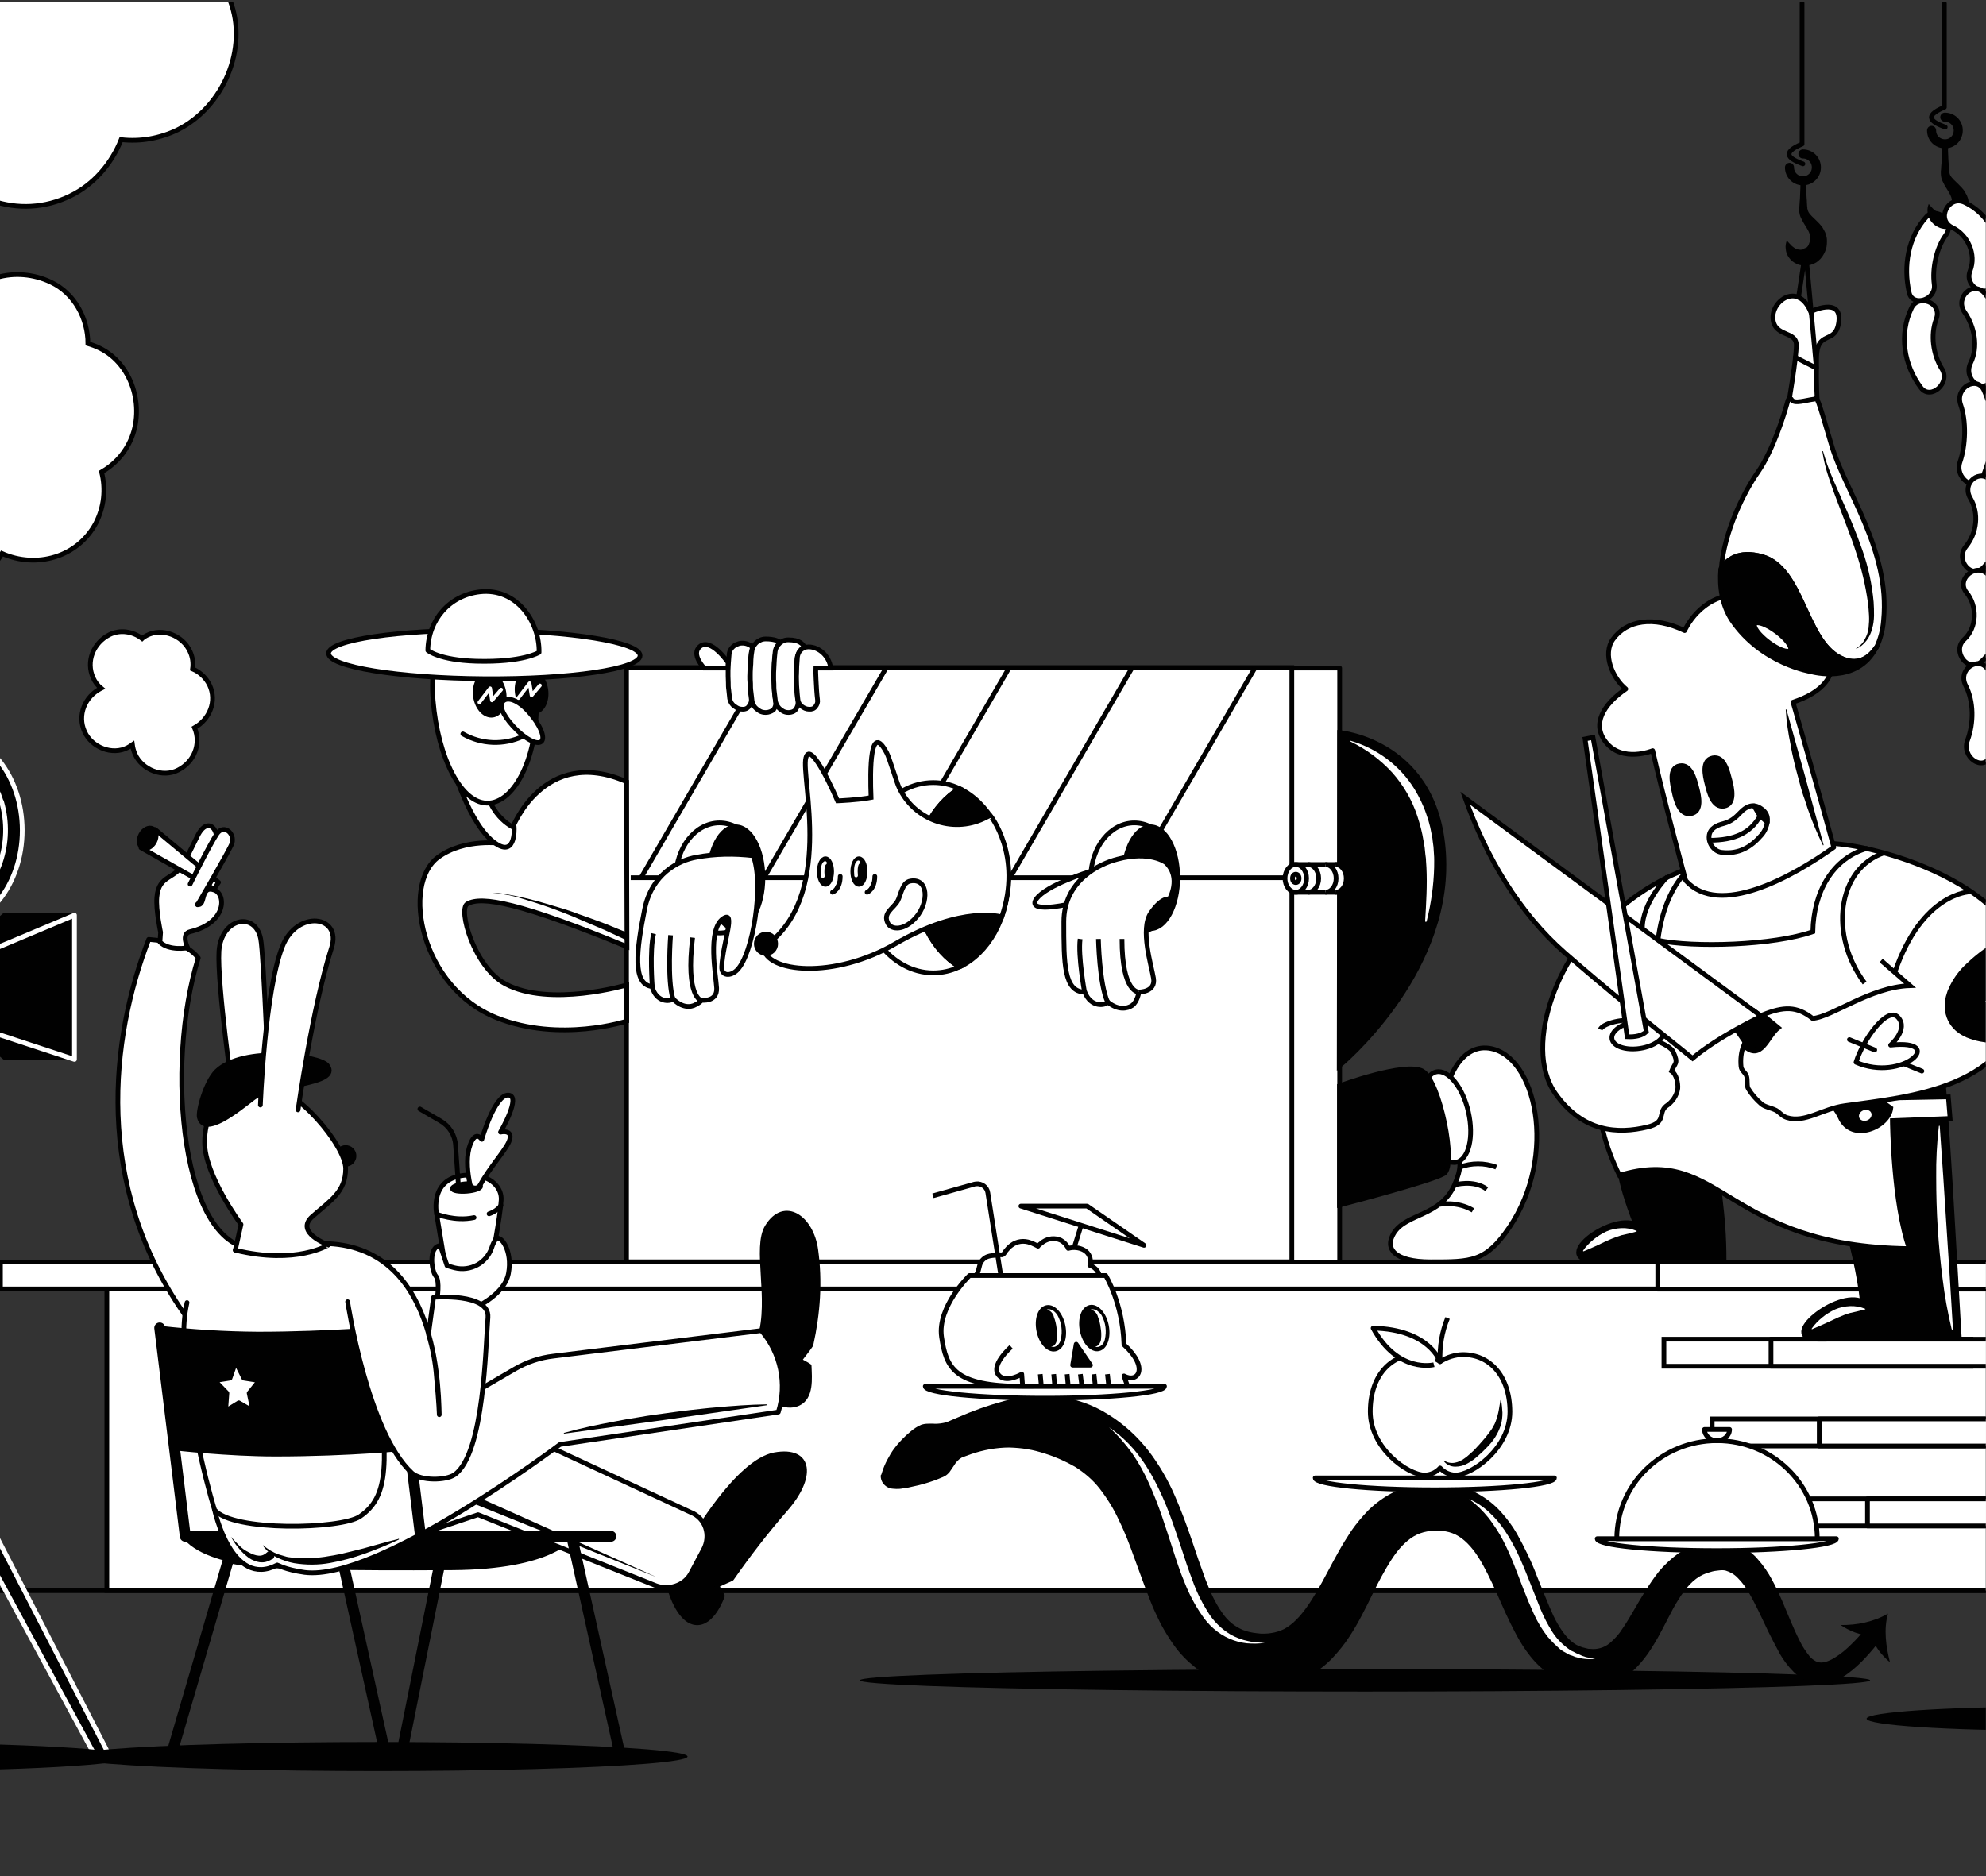 <?xml version="1.0" encoding="utf-8"?>
<!-- Generator: Adobe Illustrator 22.0.1, SVG Export Plug-In . SVG Version: 6.00 Build 0)  -->
<svg version="1.1" id="Layer_1" xmlns="http://www.w3.org/2000/svg" xmlns:xlink="http://www.w3.org/1999/xlink" x="0px" y="0px"
	 width="901.5px" height="851.8px" viewBox="0 0 901.5 851.8" style="enable-background:new 0 0 901.5 851.8;" xml:space="preserve"
	>
<rect x="0" y="0" width="901.5" height="851.8" fill="#333333" stroke="none"/>
<style type="text/css">
	.st0{clip-path:url(#SVGID_2_);}
	.st1{fill:#010101;stroke:#010101;stroke-width:2.141;stroke-miterlimit:10;}
	.st2{fill:#FFFFFF;stroke:#010101;stroke-width:2.141;stroke-linecap:round;stroke-linejoin:round;}
	.st3{fill:#FFFFFF;stroke:#010101;stroke-width:2.141;stroke-miterlimit:10;}
	.st4{fill:none;stroke:#010101;stroke-width:2.141;stroke-miterlimit:10;}
	.st5{fill:#010101;stroke:#010101;stroke-width:2.141;stroke-linecap:round;stroke-miterlimit:10;}
	.st6{fill:none;stroke:#FFFFFF;stroke-width:1.647;stroke-linecap:round;stroke-miterlimit:10;}
	.st7{fill:#010101;stroke:#010101;stroke-width:2.141;stroke-linecap:round;stroke-linejoin:round;}
	.st8{fill:none;stroke:#FFFFFF;stroke-width:1.647;stroke-linecap:round;stroke-linejoin:round;}
	.st9{fill:none;stroke:#010101;stroke-width:2.141;stroke-linecap:round;stroke-linejoin:round;}
	.st10{fill:#FFFFFF;}
	.st11{fill:#010101;}
	.st12{fill:#FFFFFF;stroke:#010101;stroke-width:2.141;stroke-linecap:round;stroke-miterlimit:10;}
	.st13{fill:none;stroke:#010101;stroke-width:2.141;stroke-linecap:round;stroke-miterlimit:10;}
	.st14{fill:#010101;stroke:#FFFFFF;stroke-width:2.141;stroke-linecap:round;stroke-linejoin:round;}
	.st15{fill:none;stroke:#010101;stroke-width:4.941;stroke-linecap:round;stroke-linejoin:round;}
	.st16{fill:#4978BC;stroke:#010101;stroke-width:2.141;stroke-linecap:round;stroke-linejoin:round;}
	.st17{fill:#010101;stroke:#010101;stroke-width:2.133;stroke-linecap:round;stroke-linejoin:round;}
	.st18{fill:none;stroke:#010101;stroke-width:4.941;stroke-linejoin:round;}
	.st19{fill:#FFFFFF;stroke:#010101;stroke-width:2.141;stroke-linejoin:round;}
	.st20{fill:none;stroke:#010101;stroke-width:2.141;stroke-linejoin:round;}
	.st21{fill:#010101;stroke:#010101;stroke-width:2.141;stroke-linejoin:round;}
	.st22{fill:none;stroke:#010101;stroke-width:4.117;stroke-linecap:round;stroke-linejoin:round;}
</style>
<g>
	<defs>
		<rect id="SVGID_1_" x="-1" y="0.8" width="902.4" height="851"/>
	</defs>
	<clipPath id="SVGID_2_">
		<use xlink:href="#SVGID_1_"  style="overflow:visible;"/>
	</clipPath>
	<g id="Layer_2_2_" class="st0">
		<g id="Layer_1-2_1_">
			<rect x="318.1" y="344.4" class="st1" width="227.9" height="109.1"/>
			<rect x="583.2" y="303.3" class="st2" width="24.9" height="269.8"/>
			<rect x="284.4" y="303.1" class="st3" width="302" height="269.8"/>
			<line class="st4" x1="291" y1="398.5" x2="346.3" y2="303.3"/>
			<line class="st4" x1="346.8" y1="398.5" x2="402.2" y2="303.3"/>
			<line class="st4" x1="402.7" y1="398.5" x2="458" y2="303.3"/>
			<line class="st4" x1="458.5" y1="398.5" x2="513.8" y2="303.3"/>
			<line class="st4" x1="514.3" y1="398.5" x2="569.6" y2="303.3"/>
			<line class="st4" x1="286.3" y1="398.5" x2="608" y2="398.5"/>
			<path class="st3" d="M415.3,398.5c0-17.9,8.2-33.3,20.2-40.5c-3.7-1.8-7.8-2.7-11.9-2.7c-18.9,0-34.1,19.4-34.1,43.2
				s15.3,43.2,34.1,43.2c4.1,0,8.2-0.9,11.9-2.7C423.6,431.8,415.3,416.3,415.3,398.5z"/>
			<path class="st1" d="M457.7,398.5c0-18.6-9.2-34.3-22.2-40.5c-11.9,7.2-20.2,22.6-20.2,40.5c0,18,8.2,33.3,20.3,40.5
				C448.5,432.9,457.7,417.1,457.7,398.5z"/>
			<path class="st3" d="M510,398.5c0-10.5,5-19.4,12.3-23.1c-2.3-1.2-4.9-1.8-7.4-1.8c-10.9,0-19.8,11.2-19.8,25
				c0,13.8,8.8,25,19.8,25c2.6,0,5.2-0.7,7.4-1.8C515.1,418,510,409,510,398.5z"/>
			<ellipse class="st1" cx="522.3" cy="398.5" rx="12.3" ry="23.1"/>
			<path class="st3" d="M321.7,398.5c0-10.5,5-19.4,12.3-23.1c-2.3-1.2-4.9-1.8-7.4-1.8c-10.9,0-19.8,11.2-19.8,25
				c0,13.8,8.8,25,19.8,25c2.6,0,5.2-0.7,7.4-1.8C326.7,418,321.7,409,321.7,398.5z"/>
			<ellipse class="st1" cx="334" cy="398.5" rx="12.3" ry="23.1"/>
			<path class="st3" d="M334.6,440.4c-3,3-7.2,2.8-7-1.5c0.6-11.1,6.6-26,0.6-21.8c-7.2,5-3.2,25.9-2.9,31.5
				c0.3,6.5-6.9,5.5-6.9,5.5s-0.1,0.7-2.6,2c-2.2,1.3-6.2,1.6-10.3-2.6c-1.3,1.3-7.6,1.8-9.5-5.6c-9-0.9-7.1-16.5-3.4-35
				c3.2-16.1,15.4-22.3,23.5-23.7c8.5-1.6,17.2-1.7,25.8-0.7C346.8,401.4,341.9,433.1,334.6,440.4z"/>
			<path class="st3" d="M318.3,454.2c0,0-7.2-1.5-3.9-28.5"/>
			<path class="st3" d="M305.5,453.6c-2.7-8.6-1.1-29-1.1-29"/>
			<path class="st3" d="M296.1,448.1c0,0-1.3-16.5,0.6-24.2"/>
			<rect x="588.2" y="392.5" class="st3" width="19.6" height="12.6"/>
			<path class="st3" d="M454.7,416.3c0,0-17.9-5.5-48.3,12.2c-27.7,16.1-58.7,13.2-59.9,1.6c32.7-22,17-76.8,19.3-86
				c2.2-9.1,14.4,19.5,14.4,19.5s9.6-0.4,15.2-1.5c-0.5-12.5-0.5-34.7,7.1-20.3c1.3,2.4,4.6,13.8,5.7,15.9
				c6.8,14.4,23.9,20.7,38.3,14c1.8-0.9,3-1.5,3-1.5S464.3,388.6,454.7,416.3z"/>
			<ellipse class="st1" cx="374.7" cy="395.7" rx="2.8" ry="5.8"/>
			<ellipse class="st1" cx="389.9" cy="395.7" rx="2.8" ry="5.8"/>
			<path class="st5" d="M381.4,397.9c0,5.9-3.5,7.2-3.5,7.2"/>
			<path class="st5" d="M397.1,397.9c0,5.9-3.5,7.2-3.5,7.2"/>
			<path class="st6" d="M374.5,391.8c0,0-1.5,0.6-1,6"/>
			<path class="st6" d="M389.6,391.5c0,0-1.5,0.6-1,6"/>
			<circle class="st1" cx="347.7" cy="428.5" r="4.4"/>
			<path class="st1" d="M608.1,332.6c0,0,45.5,3.9,47.3,57.4s-47.5,93.9-47.5,93.9L608.1,332.6z"/>
			<path class="st3" d="M657.5,523.1c0,0,9.5-0.3,2.7,14.9c-6.3,14.3-21.7,12.8-27.4,21.7c-4.5,7.1,0,13.2,16.6,13.2
				c18.5,0,25,0.1,35.7-15.6c22.2-32.9,12.1-78.4-9.2-81.4c-13.3-1.8-18.3,15.4-18.3,15.4l-7.4,2.2"/>
			
				<ellipse transform="matrix(0.976 -0.22 0.22 0.976 -95.362 156.37)" class="st3" cx="656" cy="507.3" rx="10.3" ry="21"/>
			<path class="st1" d="M608,493c0,0,29.8-11,37.7-6.7c7.9,4.4,15.6,43,9.8,46.5S608,547.1,608,547.1L608,493L608,493z"/>
			<path class="st3" d="M413.3,400c8.2-1.4,8.4,9.7,2.6,16.4c-5.4,6.3-11.2,5.8-12.8,2.9c-2.6-4.8,2.4-6.7,4.4-10.3
				C409,406.2,409.5,400.6,413.3,400z"/>
			<path class="st3" d="M494.7,395.7c0,0-19.8,6.1-24.3,12.5c-4.4,6.4,13.3,2.6,13.3,2.6"/>
			<path class="st3" d="M530.8,408.2c0,0-3.2-1.2-8.4,6.3c-5,7.3,0.3,24,1.2,29.6c1.1,6.4-6.6,6.3-6.6,6.3s-0.7,4.4-3.1,6.1
				c-2.2,1.5-6.3,2.3-11-1.5c-1.2,1.5-7.7,2.6-10.5-4.6c-9.5,0-9.5-13.2-9.5-31.9s16.1-26.3,24.3-28.4c14.8-4,22,1.5,22,1.5
				C536.5,398.5,530.8,408.2,530.8,408.2z"/>
			<path class="st3" d="M517,450.4c0,0-7.7,0.7-7.7-24.1"/>
			<path class="st3" d="M502.8,455c-3.8-8.2-4.2-28.7-4.2-28.7"/>
			<path class="st3" d="M492.3,450.4c0,0-3-16.3-2-24.1"/>
			<path class="st3" d="M606.2,392.5c2.7,0,4.9,2.8,4.9,6.3s-2.2,6.3-4.9,6.3"/>
			<path class="st3" d="M601.6,392.5c2.7,0,4.9,2.8,4.9,6.3s-2.2,6.3-4.9,6.3"/>
			<path class="st3" d="M593.7,392.5c2.7,0,4.9,2.8,4.9,6.3s-2.2,6.3-4.9,6.3"/>
			<path class="st3" d="M228,383c0,0-16.9-2.7-29.1,6.2c-16.8,12.3-8,59.2,26.6,72.9c28.7,11.4,59,1.5,59,1.5v-16.4
				c0,0-34.9,10.3-55.1-0.5c-14.1-7.5-21.6-33.8-17.3-36.3c6.5-3.8,24.4-0.4,72.5,19.4l-0.2-74.9c-37.9-16.6-52,21.5-52,21.5"/>
			<path class="st3" d="M203.9,343.1c0,0,7.6,28.2,19,38.2c11.4,10,10.5-5.5,10.5-5.5s-13.7-5.8-13.5-25"/>
			<path class="st3" d="M196.6,318c2.1,25.8,12.8,47.7,25.6,46.6c12.8-1.1,23.1-24.6,21-50.4c-2.1-25.8-13.1-32.6-26-31.5
				C204.2,283.7,194.5,292.3,196.6,318z"/>
			
				<ellipse transform="matrix(0.989 -0.15 0.15 0.989 -44.328 39.7)" class="st7" cx="241.2" cy="313.9" rx="6.5" ry="9.4"/>
			
				<ellipse transform="matrix(0.989 -0.149 0.149 0.989 -44.461 36.568)" class="st7" cx="222.2" cy="315.4" rx="6.5" ry="9.4"/>
			<polyline class="st8" points="217.6,318.9 222.5,312.5 223.3,318 227.5,313.1 			"/>
			<polyline class="st8" points="235.2,317 240.4,310.2 241.3,315.7 245.1,311.2 			"/>
			<path class="st3" d="M232.9,329.7c5.1,5.6,10.8,8.7,12.8,7c2-1.7-0.6-7.8-5.6-13.4c-5-5.6-9.6-6.9-11.6-5.1
				C226.5,320,227.8,324.1,232.9,329.7z"/>
			
				<ellipse transform="matrix(7.155670e-03 -1 1 7.155670e-03 -78.923 514.83)" class="st2" cx="219.8" cy="297.2" rx="11" ry="70.7"/>
			<path class="st2" d="M244.7,296.2c0,0-7.1,4.6-28.6,4c-16.9-0.5-21.9-4.9-21.9-4.9c0.2-13.9,9.8-25,23.6-26.6
				C234.5,266.8,245,282.3,244.7,296.2z"/>
			<path class="st9" d="M210.1,333.2c8.4,4.8,18.6,5.2,27.3,1.1"/>
			<path class="st10" d="M646.9,418.3c0.5-8.3,1-16.4,0.6-24.5l-0.2-3c0-0.5,0-1-0.1-1.5l-0.2-1.5l-0.3-3l-0.5-2.9
				c-0.6-3.9-1.6-7.6-2.8-11.3c-2.4-7.3-6.3-14.1-11.4-19.8c-5.4-5.9-11.9-10.7-19.1-14.2h-0.1c-0.1-0.1-0.2-0.2-0.1-0.2l0,0
				c0-0.1,0.1-0.2,0.2-0.1c0,0,0,0,0.1,0c12.1,3.5,22.5,11.3,29.1,22c2.1,3.5,4,7.3,5.3,11.2c0.3,1,0.7,2,1,3l0.8,3
				c0.2,1,0.4,2,0.6,3l0.3,1.5c0.1,0.5,0.2,1,0.2,1.5l0.4,3l0.2,3.1c0.2,2.1,0.1,4.2,0.1,6.2c-0.2,8.2-1.4,16.5-3.4,24.5
				c0,0.1-0.2,0.2-0.2,0.2C647.1,418.6,647,418.5,646.9,418.3L646.9,418.3z"/>
			<path class="st3" d="M337,322L337,322c-0.9,0-1.8-0.2-2.6-0.7s-1.6-1-2.1-1.7c-0.6-0.7-0.9-1.6-1.1-2.5c-0.2-1.4-0.2-2.6-0.4-3.8
				c-0.2-1.1-0.2-2.2-0.2-3.3c0-1.1-0.1-2.1-0.1-3v-3c0-1.1,0.1-2.1,0.2-3.3c0.1-1.2,0.2-2.4,0.3-3.8c0.1-0.9,0.4-1.7,1-2.5
				c0.6-0.7,1.2-1.3,2.1-1.7s1.7-0.7,2.6-0.7l0,0c1.8-0.1,3.6,0.6,4.9,1.8c-0.3,1-0.5,2.1-0.7,3.1c-0.2,1.4-0.2,2.6-0.3,3.8
				c-0.1,1.2-0.2,2.2-0.2,3.3c0,1.1-0.1,2.1-0.1,3c0,1,0,2,0.1,3c0.1,1.1,0.1,2.1,0.2,3.3c0.1,1.2,0.2,2.6,0.4,3.8
				c0.2,1.2-0.2,2.6-1,3.5C339.4,321.6,338.2,322.1,337,322z"/>
			<path class="st3" d="M347.6,323.5L347.6,323.5c-1,0-2-0.2-2.8-0.7c-0.8-0.5-1.6-1.1-2.2-1.8c-0.6-0.8-1-1.7-1.2-2.6
				c-0.2-1.5-0.3-3-0.5-4.3c-0.2-1.3-0.2-2.6-0.2-3.8c-0.1-1.2-0.1-2.3-0.1-3.5s0-2.3,0.1-3.5c0.1-1.2,0.2-2.4,0.2-3.8
				c0.1-1.4,0.2-2.7,0.5-4.3c0.2-1,0.6-1.9,1.2-2.6c0.6-0.8,1.3-1.4,2.2-1.8c0.8-0.5,1.8-0.7,2.8-0.7l0,0c3.7,0,5.9,0.9,6.8,1.8
				c0,0-2.1,2-2.3,3.5s-0.3,2.9-0.5,4.3c-0.2,1.4-0.2,2.6-0.2,3.8c-0.1,1.2-0.1,2.3-0.1,3.5c0,1.2,0,2.3,0.1,3.5
				c0.1,1.2,0.2,2.4,0.2,3.8c0.1,1.4,0.2,2.7,0.5,4.3c0.2,1.3-0.2,2.6-1,3.7C350.1,323,348.9,323.5,347.6,323.5z"/>
			<path class="st3" d="M358,323.5L358,323.5c-1,0-1.9-0.2-2.7-0.7c-0.8-0.5-1.6-1.1-2.1-1.8c-0.6-0.8-1-1.7-1.2-2.6
				c-0.2-1.5-0.3-2.9-0.5-4.2c-0.2-1.3-0.2-2.5-0.2-3.7c-0.1-1.2-0.1-2.3-0.1-3.5s0-2.2,0.1-3.5c0.1-1.2,0.1-2.4,0.2-3.7
				s0.2-2.6,0.4-4.2c0.2-1,0.5-1.8,1.1-2.6c0.6-0.7,1.3-1.4,2.1-1.8c0.8-0.5,1.7-0.7,2.7-0.7l0,0c5.4,0,6.6,2.1,7.3,3.1
				c-2.1,1.4-3.3,3.7-3.4,6.2c0,1.3-0.2,2.5-0.2,3.7s-0.1,2.3-0.1,3.5c0,1.2,0,2.2,0.1,3.5c0.1,1.2,0.2,2.4,0.2,3.7
				c0.1,1.3,0.2,2.6,0.5,4.2c0.2,1.3-0.2,2.6-1,3.7C360.6,323,359.3,323.5,358,323.5z"/>
			<path class="st3" d="M367.3,322L367.3,322c-1.2,0-2.4-0.5-3.4-1.3c-1-0.8-1.6-1.9-1.7-3.1c-0.2-1.5-0.3-3-0.4-4.3
				c-0.1-1.3-0.2-2.5-0.2-3.7c0-1.2-0.1-2.3,0-3.5c0.1-1.2,0-2.4,0.1-3.7c0.1-1.3,0.2-2.7,0.3-4.3c0.2-1.2,0.7-2.3,1.6-3.1
				c0.9-0.8,2.1-1.3,3.4-1.3l0,0c4.9,0,9.4,4.2,10.1,9.6h-6.8c-0.1,1.3,0.3,8.8,0.4,10.1c0.1,1.3,0.2,2.7,0.4,4.3
				c0.2,1.2-0.2,2.2-0.9,3.1C369.6,321.7,368.5,322.1,367.3,322z"/>
			<path class="st3" d="M330.5,300.8c0,0-7.9-11.6-12.9-7.2c-4,3.5,2,9.7,2,9.7h10.8L330.5,300.8z"/>
			<ellipse class="st3" cx="588.2" cy="398.8" rx="4.9" ry="6.3"/>
			<ellipse class="st3" cx="588.2" cy="398.8" rx="1.5" ry="1.9"/>
			<path class="st3" d="M653.5,546.8c0,0,7.9-1.6,15.1,2.7"/>
			<path class="st3" d="M660.2,538c0,0,8.6-2.6,14.7,1.9"/>
			<path class="st3" d="M662.6,529.9c5.4-2,11.3-2,16.6,0"/>
			<path class="st11" d="M223.5,405.3c2.7,0.1,5.4,0.4,8,1c1.3,0.2,2.6,0.5,4,0.8c1.3,0.3,2.6,0.6,4,0.9c5.2,1.3,10.3,2.8,15.5,4.4
				c2.6,0.8,5.1,1.6,7.6,2.6c2.5,0.9,5,1.7,7.6,2.7s5,1.8,7.5,2.9l7.4,3l-1.3,3l-7.3-3.4c-2.4-1.2-4.9-2.1-7.3-3.2
				c-2.5-1.1-4.9-2.1-7.3-3.1c-2.4-1.1-4.9-2-7.4-3c-4.9-1.9-10-3.6-15.2-5.2c-1.3-0.4-2.6-0.8-3.9-1.2c-1.3-0.3-2.6-0.7-4-1
				C228.7,406,226.1,405.6,223.5,405.3z"/>
			<line class="st4" x1="-141.5" y1="722.2" x2="1050" y2="722.2"/>
			<rect x="48.5" y="585.2" class="st3" width="880.4" height="136.9"/>
			<rect x="755.3" y="608" class="st3" width="139.4" height="12.3"/>
			<rect x="777.2" y="644.2" class="st3" width="139.4" height="12.3"/>
			<rect x="799.1" y="680.5" class="st3" width="139.4" height="12.3"/>
			<rect x="803.9" y="608" class="st2" width="139.4" height="12.3"/>
			<rect x="825.8" y="644.2" class="st2" width="139.4" height="12.3"/>
			<rect x="847.7" y="680.5" class="st2" width="139.4" height="12.3"/>
			<rect x="0.2" y="573" class="st3" width="1001.8" height="12.2"/>
			<rect x="752.5" y="573" class="st2" width="249.3" height="12.3"/>
			<polygon class="st10" points="725.8,495.3 703,472.8 714.4,438.7 756.9,404.2 878,432 873.6,483 			"/>
			<path class="st7" d="M879.8,464.5c4.3,44.5,6.9,98.7,9.6,143.4l-64.3,0.1c-18.9-0.2,9.1-22.7,20.3-17
				c-2.6-25.3-14.7-57.3-17-82.8c-11.6,0-51.5-4-50.7,7.6c1.6,21.6,5,34.3,4.9,56.9l-56.2,0.1c-25.3,0,4.9-22.4,16.2-16.8
				c-8.7-22.2-7.6-28.9-7.6-28.9"/>
			<path class="st3" d="M855.2,470.4c3.2,9.6,3.2,28.1,3.2,28.1l26-0.5l0.8,9.8l-26.2,1c0,0,0.3,37.3,7.7,58.1
				c-84.4-1-84.7-47.4-131.6-33.3c-12.3-24.6-16.8-59.5,13.2-62.3"/>
			<path class="st1" d="M788.4,467.8c1.5,2.2,2.9,4,4.4,6.5c12.8,8,37.2,21.1,42.5,32.9c5.2,11.8,22,4.6,23-4.1
				c-26.1-18.8-44.9-31.3-62.7-44.6C798.8,460.8,790.8,464.7,788.4,467.8z"/>
			<path class="st3" d="M731.4,415.4c-21.9,13.3-41.1,59-25.3,81.2c12.5,17.6,28.4,18.3,41.7,15.1c8.8-2.1,4.7-6.4,8.5-9.5
				c2.8-1.8,4.8-4.7,5.3-8c0.2-2.3-0.6-6.5-2.8-7.9c1.4-3.8,3.3-3.1,0.7-8.8c-1.3-2.9-11.9-7.7-16.9-5.8c-0.8-3.2,1.5-3.2,0.1-6.8
				c-1.5-3.6-15.2-0.7-16.3,2.5"/>
			<path class="st3" d="M853.9,436.1l13.1,11.4c-18.1,0.6-35.3,14.2-44.2,14.9c-7.2-5.7-13.1-5.5-22.8-1.6c0,0,4.2,3.3,7.2,5.8
				c-5.1,4-7.7,15.6-15.7,8.1c-1.2,3-1.5,6.3-1.2,9.5c0.2,2,1.9,2.6,2.5,4.3s0,4.6,0.8,5.8c1.6,2.6,3.5,4.8,5.8,6.8
				c1.6,1.5,4.4,1.8,6.8,3c1.6,0.9,2.7,2.6,4.9,3.3c8.2,2.6,16.1-4,26.3-5.4c29.4-4.1,76.6-7.6,82.3-51.6
				c6.4-49.3-75.6-69.5-93.7-67.4c-45.3,5.4-67.9,9-94.4,32.7"/>
			
				<ellipse transform="matrix(0.989 -0.147 0.147 0.989 -60.954 114.237)" class="st3" cx="743.5" cy="470.1" rx="11.9" ry="6.2"/>
			<path class="st3" d="M768.3,480.5c11.8-10,31.2-19.1,31.2-19.1l-134.4-99c9.5,26.6,24.4,52,45.2,70.2
				C729.8,449.6,747.2,463.5,768.3,480.5z"/>
			<path class="st3" d="M747.3,468.4l-24.2-133.6l-3.6,0.7l19.1,135.2C742.2,470.9,745.5,470.2,747.3,468.4z"/>
			<path class="st2" d="M832.4,384.7c-6-22.2-18.5-65.9-18.5-65.9c12.7-4.2,21.5-11.8,16.6-26.2c-3.5-10.3-15.2-13.1-24.8-8.6
				c-1.6-8.2-7.7-14-16.5-14c-17.5,0-24.5,16.3-24.5,16.3c-14.2-6.8-26.3-4.7-32.5,3.9c-4.9,6.8-0.2,17.7,5.8,22.6
				c-10.3,7.1-15.5,16-9.1,24.1c7.5,9.6,21.3,3.9,21.3,3.9c4.2,19,15,59,15,59C780.4,416.7,813.6,398.1,832.4,384.7z"/>
			<path class="st4" d="M855.5,387.1c-21.9,7.3-25.1,37.9-9.1,59.2"/>
			<path class="st3" d="M847.8,385.1c-16.1,4.5-24.6,20-24.9,37.9c-17.9,6.3-54.4,7.3-70.3,3.9"/>
			<path class="st3" d="M764,397.4c-4.5,5.2-9.6,14.7-11.4,29.4"/>
			<path class="st7" d="M770.2,357.6c1,3.8,2.6,10.8-2.6,11.8c-5.1,1-6.9-6.2-7.7-10c-0.8-3.8-2.6-10.8,2.6-11.7
				C767.5,346.8,769.2,353.8,770.2,357.6z"/>
			<path class="st7" d="M785.2,354.1c1,3.8,2.6,11-2.6,11.9c-5.1,0.8-6.8-6.3-7.7-10c-1-3.8-2.6-10.9,2.6-11.9
				C782.7,343.1,784.2,350.4,785.2,354.1z"/>
			<path class="st2" d="M799.4,379.3c0.9-1,1.6-2.1,2.1-3.4c1.4-3.5,1.2-6.6-2.1-8.8c-3.5-2.5-6.7-1.1-9.5,1.9c-2,2.1-4.1,4-7.5,4.9
				c-2.8,0.7-6.3,2.1-6.6,5.7c-0.3,3.6,2.5,7.1,5.8,7.4C789.4,387.9,794.9,384.5,799.4,379.3z"/>
			<path class="st2" d="M776.1,381.5c10.8,0,19.8-3.1,24-13.6c-1.3-0.7-2.6-1.4-3.9-2c0.9,1.5,1.7,2.9,2.6,4.4l3.4,3
				c-0.4-1.5-0.8-3-1.2-4.4"/>
			<path class="st3" d="M894.2,404.9c0,0-21.8,0.4-34.1,36.6"/>
			<path class="st4" d="M756.9,398c0,0-11.4,11.5-11.4,23.5"/>
			<path class="st2" d="M858.2,474.5c0,0,8.3-7.2,3.4-12.6s-16.1,10.5-19.1,20.4C863.7,491.6,884.2,471.6,858.2,474.5z"/>
			<line class="st9" x1="851" y1="476.7" x2="839.5" y2="472"/>
			<line class="st9" x1="864.5" y1="483.1" x2="872.4" y2="486.3"/>
			<path class="st10" d="M742.7,559.2c-2.6,0.7-4.6,1.2-6.6,1.6c-1.8,0.6-3.6,1.2-5.4,2c-1.7,0.7-3.5,1.6-5.4,2.5
				c-1.9,0.9-4,1.8-6.4,2.8h-0.1c-0.1,0-0.2,0-0.2-0.1l0,0v-0.2c1.3-1.9,3-3.6,4.7-5c1.8-1.5,3.8-2.7,5.9-3.7
				c2.1-0.9,4.4-1.4,6.8-1.5c2.3-0.1,4.6,0.3,6.8,1.2c0.1,0,0.2,0.1,0.1,0.2c0,0,0,0,0,0.1l0,0C742.8,559.1,742.7,559.1,742.7,559.2
				L742.7,559.2z"/>
			<path class="st10" d="M846.5,594.5c-2.6,0.7-4.6,1.2-6.6,1.6c-1.8,0.5-3.6,1.2-5.4,2l-5.4,2.5c-1.9,0.9-4,1.8-6.4,2.8l-0.1,0.1
				c-0.1,0-0.2,0-0.2-0.1v-0.2c1.3-1.9,3-3.6,4.7-5c1.8-1.5,3.8-2.7,5.9-3.7c2.1-0.9,4.4-1.4,6.8-1.5c2.3-0.1,4.6,0.3,6.8,1.2
				c0.1,0,0.2,0.1,0.1,0.2c0,0,0,0,0,0.1l0,0C846.7,594.5,846.7,594.5,846.5,594.5L846.5,594.5z"/>
			<path class="st10" d="M885.9,603.4c-1.8-7.5-3.2-15.2-4.1-22.8c-1-7.6-1.7-15.3-2.2-23c-0.5-7.7-0.7-15.4-0.7-23.1
				c-0.1-7.7,0.3-15.5,1.2-23.2l0,0c0-0.1,0.1-0.2,0.2-0.2l0,0c0.1,0,0.2,0.1,0.2,0.2l0.8,11.5l0.8,11.5l1.5,23.1l1.5,23.1l0.7,11.5
				l0.7,11.5c0,0.1-0.1,0.2-0.2,0.2l0,0C886.1,603.7,886,603.6,885.9,603.4L885.9,603.4z"/>
			
				<ellipse transform="matrix(0.93 -0.368 0.368 0.93 -126.852 347.363)" class="st3" cx="846.6" cy="506" rx="4" ry="3.5"/>
			<path class="st11" d="M810.9,322.1l8.6,30.8l8.3,30.8l-0.3,0.1c-2.4-4.9-4.5-9.8-6.3-14.9c-1-2.5-1.6-5-2.6-7.6
				c-0.9-2.6-1.5-5.1-2.2-7.7s-1.4-5.1-2-7.7s-1.2-5.2-1.6-7.8c-1.1-5.3-1.9-10.6-2.2-16H810.9z"/>
			<path class="st2" d="M1055.1,431.4c0,0,7.3-5.1,10.8,1.3c3.5,6.4-6.1,13.1-10.3,13.5"/>
			<ellipse class="st11" cx="929" cy="780.3" rx="81.7" ry="5.4"/>
			<path class="st2" d="M912.4,748.4c2.1,8.3,4.3,32,4.3,32h4.9v-7.3"/>
			<path class="st7" d="M962.3,549.5c-0.7,0-1.5-0.1-2.2-0.2c-11.2-1.2-21-9.2-17.6-20c10.6-34.3,6.3-50.4-0.4-54.3l51.3,18.4
				l0.1-0.1c-6.3,12-10.4,25.1-11.9,38.6C980.4,542.3,972.6,549.5,962.3,549.5z"/>
			<path class="st11" d="M950.4,427.9c-0.6,0.7-1.2,1.2-1.7,1.8s-1.2,1.1-1.9,1.5c-1.2,0.9-2.6,1.6-4,2.3c-1.3,0.7-2.7,1.2-4.1,1.6
				l-4.1,1.5c-2.7,1-5.4,1.9-8.2,3c-2.7,1.1-5.4,2-7.9,3c-2.6,1-5,2.1-7.4,3.5c-2.2,1.2-4.4,2.6-6.3,4.3c-1.6,1.2-2.9,2.9-3.8,4.6
				l-0.2,0.6l-0.2,0.5c-0.1,0.2-0.1,0.5-0.2,0.7c0,0.1,0.1,0,0-0.3c-0.1-0.5-0.2-0.9-0.5-1.3c-0.2-0.3-0.4-0.6-0.7-0.8
				c-0.1-0.1,0,0,0.2,0c0.8,0.2,1.6,0.4,2.5,0.5c2.6,0.2,5.2,0.3,7.7,0.2c2.8-0.1,5.8-0.2,8.8-0.4l9.3-0.7
				c6.3-0.3,12.9-0.8,20.3-0.2c4.2,0.3,8.4,1.3,12.4,2.9c2.6,1.1,5,2.6,7.2,4.4c2.5,2.1,4.5,4.8,6,7.7c2.6,6.7-0.7,14.2-7.4,16.9
				c-6.4,2.5-13.7-0.4-16.6-6.7c0.2,0.2,0.6,0.4,0.7,0.3c0.2-0.1,0-0.4-0.5-0.7c-1.6-1.1-3.4-1.7-5.3-2.1c-2.6-0.6-5.2-1-7.7-1.3
				c-2.8-0.3-5.7-0.5-8.6-0.6l-9.1-0.2c-3.1-0.1-6.3-0.1-9.6-0.3c-3.5-0.2-7.1-0.6-10.5-1.2c-2.2-0.4-4.4-1.1-6.4-1.9
				c-1.3-0.6-2.6-1.3-3.8-2.2c-1.5-1.1-2.8-2.5-3.8-4.1c-1.1-1.7-1.7-3.6-2.1-5.6c-0.2-1.6-0.2-3.3,0-4.9c0.2-1.2,0.6-2.6,1-3.8
				c0.2-0.6,0.4-1.2,0.7-1.6c0.2-0.6,0.5-1.1,0.7-1.6c1.9-3.7,4.4-7,7.5-9.8c2.6-2.5,5.4-4.8,8.4-6.9c2.8-2,5.7-3.8,8.7-5.4
				c5.8-3.2,11.9-5.8,18.1-7.7c1.5-0.5,3.1-1,4.6-1.4c1.6-0.5,3.1-0.8,4.7-1c1.6-0.2,3.3-0.2,4.9-0.1c0.9,0.1,1.7,0.2,2.6,0.4
				c0.9,0.2,1.9,0.4,2.7,0.8c3.6,1.3,5.5,5.3,4.4,8.9c-0.2,0.7-0.6,1.3-1,1.9L950.4,427.9z"/>
			<path class="st11" d="M1049.4,462.7c0.8,1.3,1.6,2.7,2,4.2c0.4,1.3,0.7,2.7,0.8,4.1c0.2,1.3,0.2,2.6,0,4c-0.1,1.4-0.2,2.6-0.4,4
				c-0.7,5.4-1.6,10.6-2.9,15.8c-1.3,5.3-2.8,10.5-4.6,16.1c-0.5,1.5-1,2.8-1.6,4.4c-0.7,1.7-1.6,3.5-2.6,5l-0.5,0.7l-0.5,0.7
				c-0.3,0.4-0.7,0.9-1.2,1.4c-0.4,0.5-1,1-1.5,1.5c-0.7,0.6-1.4,1.1-2.1,1.5c-1,0.6-2.1,1-3.1,1.2c-1.2,0.3-2.6,0.4-3.9,0.3
				c-1.2-0.1-2.3-0.3-3.5-0.8c-0.9-0.3-1.7-0.7-2.6-1.3c-1.2-0.7-2.1-1.6-3-2.6c-0.7-0.7-1.3-1.4-1.9-2.2c-1.2-1.5-1.9-2.7-2.7-4
				c-1.6-2.5-3-4.7-4.3-7c-1.3-2.3-2.6-4.3-4-6.3c-1.3-1.8-2.6-3.7-4.1-5.4c-2.8-3.3-5.8-5.6-8.4-6.6c-1.2-0.4-2.4-0.6-3.6-0.5
				c-1.3,0.1-2.6,0.4-3.7,1c-6.8,2.9-14.5-0.2-17.4-7s0.2-14.5,7-17.4c0.1,0,0.2-0.1,0.2-0.1l0,0c1.2-0.5,2.4-0.8,3.7-1l1.7-0.2
				c4-0.4,7.9-0.2,11.8,0.5c3.9,0.7,7.7,2.2,11,4.4c3,1.9,5.8,4.2,8.3,6.8c2.1,2.4,4.1,4.9,5.9,7.5c1.6,2.5,3.1,4.9,4.4,7.6
				c1.4,2.5,2.6,4.9,3.7,7.3s2.2,4.6,3.3,6.7c0.6,1,1.1,1.9,1.5,2.6c0.2,0.3,0.4,0.7,0.6,0.8s0.2,0.2-0.2,0
				c-0.7-0.4-1.6-0.7-2.4-0.7c-0.7-0.1-1.3,0-1.9,0.2c-0.5,0.1-0.9,0.3-1.3,0.6c-0.2,0.1-0.4,0.2-0.6,0.4c-0.1,0.1-0.1,0.2-0.1,0.1
				l0.2-0.2l0.2-0.2v-0.1c0.4-0.6,0.7-1.2,1-1.9c0.4-1,0.7-2,1-3c0.7-2.2,1.2-4.5,1.5-6.9c0.4-2.4,0.7-4.9,1-7.3
				c0.5-4.9,1.1-10,1.7-15c0.2-1.3,0.4-2.5,0.7-3.8c0.4-2.6,1.2-5.1,2.5-7.4c0.7-1.3,1.6-2.5,2.7-3.5l0.3-0.3
				c3.1-2.9,7.9-2.7,10.8,0.4l0.1,0.1l0,0C1048.9,462,1049.1,462.4,1049.4,462.7z"/>
			<path class="st3" d="M1036.9,464.9c-3-4.6-5-9.8-6.1-15.2c-1.7-9,7.2-15.2,8-11.2c0.8,4,8.1,22.6,8.1,22.6L1036.9,464.9z"/>
			<path class="st2" d="M955.6,748.4c2.1,8.3,4.3,32,4.3,32h4.9v-15.1"/>
			<path class="st2" d="M958.7,732.7c-2.9,4.7-4,10.3-3.2,15.8c1.5,9.1,19.4,33.7,31,33.7h8.4c1.6,0,3-1,3.7-2.5
				c1.8-4.4-1.4-12.8-8.6-13.2c-4.3-11.6-10.5-18-14.3-26.1"/>
			<path class="st2" d="M941.2,571.2l17,77.2c0,0-17,31.7,4,79.8c-10,10.1,0.2,19.1,0.2,19.1s27.1,27.6,23.1,9.7
				c-4.6-7.7-7.2-16.4-7.8-25.4c-3.6-47,9.3-123.9,9.3-123.9L941.2,571.2z"/>
			<path class="st2" d="M916.2,732.7c-3.2,4.6-4.4,10.3-3.5,15.8c1.6,9.1,10,33.7,22.8,33.7h9.3c1.7,0,3.3-1,4.1-2.5
				c2.1-4.4,0.3-9.9-4.4-13.2c-2.2-9.1-8.6-18.7-9.6-26.1"/>
			<path class="st2" d="M918.1,607.7l3.6,40.8c0,0-17.6,26.3-2.4,77.6c-6.6,11-1.2,16.4,0.2,19.4c4,8.7,19.8,25,17.9,11
				c-7.3-50.6,25.2-185.3,25.2-185.3L918.1,607.7z"/>
			<path class="st3" d="M942.7,529.1c0,0-38.3,24.2-24.7,78.6h68.8c0,0,8.3-38.7-5.3-74.1C958.3,538.9,942.7,529.1,942.7,529.1z"/>
			<path class="st2" d="M944.6,766.5c0,0-9-2.5-15.4,1.5"/>
			
				<ellipse transform="matrix(0.2 -0.98 0.98 0.2 307.76 1343.761)" class="st7" cx="976.8" cy="483.4" rx="19.9" ry="29.7"/>
			<path class="st3" d="M968.8,463.4l18.1-24.9l12.3,3.5l-9.7,28.2c0,0,30.3,23.1-6.3,17.9C944.6,482.7,968.8,463.4,968.8,463.4z"/>
			
				<ellipse transform="matrix(0.133 -0.991 0.991 0.133 434.682 1360.753)" class="st3" cx="995.2" cy="431.9" rx="22" ry="32.4"/>
			<path class="st3" d="M1021.7,436.6c-2.3,6.3-9.5,9.6-15,7.6c-5.5-2.1-7.4-8.6-5.1-14.9c2.3-6.3,8-10.2,13.5-8.1
				C1020.6,423.3,1024.1,430.3,1021.7,436.6z"/>
			<path class="st3" d="M1004.3,430.3c-2.3,6.4-9.5,9.6-15,7.6c-5.5-2-7.4-8.6-5.1-14.9c2.3-6.3,8-10.2,13.5-8.1
				C1003.3,417,1006.7,423.9,1004.3,430.3z"/>
			<path class="st12" d="M989.4,487.9c0,0-1.2-5.8-4.5-9.8"/>
			<path class="st12" d="M1005.2,411.7c0,0,15.5-26.6,29-38c0.9-0.7,2.1-0.2,1.8,0.9l-13.4,48.8"/>
			<path class="st12" d="M972.3,415.4c3-4,9.4-24.5,35.6-48.6c0.9-0.8,2.1-0.2,1.8,0.9l-12.3,44"/>
			<path class="st2" d="M965.1,428.4c-2.3,1.9-4.9,3.5-7.7,4.4c-8,3.1-20.3-0.8-20.8-7.8c-0.4-6,5.4-22.6,44.6-21
				c5.7,0.2,4.7,6.2,0.6,5.8c-5.4-0.5-12.1,2.2-12.1,2.2"/>
			<path class="st2" d="M965.1,409.5c0,0,8.6,0.7,9.9,7.6c1.3,7-4.7,8.7-4.7,8.7"/>
			<path class="st2" d="M961.9,427c0,0,4.9,6.8,8.2,1.2c3.3-5.6,0.6-14.2-6.6-13"/>
			<path class="st2" d="M962.6,422.8c0,0,5.8,0.2,4.6,6.9c-1.3,6.9-7.4,5.4-6.4,2.6c1.4-4-1.7-2.9-1.7-2.9"/>
			<path class="st7" d="M1001.8,440.6c-0.4,1.2-3.6,2.6-4.3,2.5c-0.7-0.2-2.5-3.3-2.1-4.4c0.4-1.2,1.9-1.2,3.7-0.6
				C1000.9,438.7,1002.1,439.4,1001.8,440.6z"/>
			<path class="st9" d="M987.1,442c3,0.9,5,2.9,4.6,4.4"/>
			<path class="st2" d="M1042.8,456c5.7-4.4,10.7-5.4,16.5-15.5c2.8-4.9,6.6-2.9,6.6,3.1c0,11.4-11.7,22.1-20.3,23.4
				c-3.5,0.5-7.8-1.3-7.5-4.8"/>
			<path class="st5" d="M1000.1,427.8c-0.5,2.2-1.5,4.3-3,6c-1.2-4.4-0.2-9.2,2.7-12.8C1000.5,423.3,1000.6,425.6,1000.1,427.8z"/>
			<path class="st5" d="M1017.9,434.1c-0.5,2.2-1.5,4.3-3,6c-1.2-4.4-0.2-9.2,2.7-12.8C1018.3,429.6,1018.4,431.9,1017.9,434.1z"/>
			<path class="st13" d="M998.1,410.2c5.9,0.8,11.4,2.6,18.4,7.2"/>
			<path class="st3" d="M1030.7,443c7.2-9.8,11.7-20.9,14.7-31.5c3.1-10.8,14.7-4.9,12.6,4.5c-2.6,11.6-10.7,29-19,37.1
				C1032.3,459.8,1025.1,450.7,1030.7,443z"/>
			<path class="st2" d="M1028.7,452.7c10.4-12.9,19.7-32.9,23.1-48.7c1.4-6.3,10.8-4.3,9.5,1.9c-3.7,16.8-14.7,39.7-25.5,53.4
				C1031.7,464.1,1024.7,457.6,1028.7,452.7z"/>
			<path class="st3" d="M1037.5,448.4c6-7.1,13.3-23.6,16.1-32.8c3.7-12.9,14.7-7.9,13.3,1.7c-1.6,11.9-11.3,31.3-18.9,40.2
				C1041.8,464.8,1031.3,455.6,1037.5,448.4z"/>
			<path class="st2" d="M990,766.5c-5.1,0.4-6.8,1.5-6.8,1.5"/>
			<path class="st11" d="M978.8,539.1c1.8,5.1,3.1,10.3,4,15.6c1,5.3,1.6,10.6,2,16.1c0.1,1.4,0.1,2.6,0.2,4l0.1,2v6l-0.2,4l-0.1,2
				c-0.1,0.7-0.1,1.4-0.2,2l-0.3,4c-0.2,2.6-0.7,5.4-1,8H983c-0.3-2.7-0.3-5.4-0.5-8.1l-0.2-4v-2l-0.1-2c-0.1-1.4-0.2-2.6-0.2-4
				l-0.2-4c-0.1-0.7,0-1.3-0.1-2l-0.1-2l-0.2-4l-0.2-4c-0.1-1.3-0.2-2.6-0.3-4c-0.1-1.3-0.2-2.6-0.3-4l-0.3-4
				c-0.6-5.3-1.2-10.5-1.8-16L978.8,539.1z"/>
			<ellipse class="st14" cx="-94.9" cy="390.2" rx="24.6" ry="31"/>
			<ellipse class="st14" cx="-36.1" cy="377" rx="35.1" ry="44.4"/>
			<ellipse class="st14" cx="-83.8" cy="390.2" rx="24.6" ry="31"/>
			<ellipse class="st14" cx="-25" cy="377" rx="35.1" ry="44.4"/>
			<path class="st14" d="M-67.9,383.1c3,11.8-1.7,24.5-10.5,28.4l-3.2-12.6c-1.2-4.8,0.7-10,4.4-11.6L-67.9,383.1z"/>
			<path class="st14" d="M-89.2,369c8.8-4,18.4,2.3,21.3,14.1l-9.5,4.3c-3.6,1.6-7.4-1-8.6-5.8L-89.2,369z"/>
			<path class="st14" d="M-89.2,369l3.2,12.6c1.2,4.8-0.7,10-4.4,11.6l-9.5,4.3C-102.6,385.7-97.9,373-89.2,369z"/>
			<path class="st14" d="M-78.5,411.6c-8.8,4-18.4-2.3-21.3-14.1l9.5-4.3c3.6-1.6,7.4,1,8.6,5.8L-78.5,411.6z"/>
			<path class="st14" d="M-50.6,389.8c5.4,18.4,21.3,27.7,35.5,20.6l-7.3-25c-1.4-4.6-5.4-7-8.9-5.2L-50.6,389.8z"/>
			<path class="st14" d="M-34.8,343.6c-14.2,7.2-21.2,27.9-15.8,46.3l19.1-9.6c3.5-1.7,5.4-7.1,4-11.6L-34.8,343.6z"/>
			<path class="st14" d="M-34.8,343.6l7.3,25c1.4,4.6,5.4,7,9,5.2l19.1-9.6C-4.8,345.6-20.7,336.4-34.8,343.6z"/>
			<path class="st14" d="M-15.1,410.3c14.2-7.2,21.2-27.8,15.8-46.3l-19.1,9.6c-3.5,1.7-5.4,7.1-4,11.6L-15.1,410.3z"/>
			<polygon class="st7" points="-20.4,434.6 2.1,415.5 32.7,415.5 			"/>
			<polygon class="st7" points="-20.4,461.2 2.1,480.1 32.7,480.1 			"/>
			<rect x="-44.4" y="580" class="st14" width="10.6" height="55.3"/>
			<path class="st14" d="M-44.3,635.4h10.5l-36.4,156.5c-0.2,1.1-2.1,1.7-3.1,1.7l0,0c-1.5,0-3.2-0.9-2.9-2.3L-44.3,635.4z"/>
			<path class="st14" d="M-33.6,635.4h-10.8l86.7,160.2c1,1.1,2.2,1.8,3.7,2.1l0,0c1.3,0,2.4-1,2.5-2.3c0-0.4-0.1-0.8-0.3-1.2
				L-33.6,635.4z"/>
			<path class="st14" d="M-44.4,635.4h10.2l-88.4,161.2c-0.4,0.8-1.2,1.3-2.1,1.3l0,0c-1.3,0-2.4-1-2.5-2.3c0-0.4,0.1-0.8,0.3-1.2"
				/>
			<ellipse class="st11" cx="-53.1" cy="797.7" rx="112.4" ry="6.4"/>
			<polygon class="st14" points="33.8,415.5 33.8,481 -6.9,467.6 -6.9,432.6 			"/>
			<rect x="-103.3" y="418.4" class="st14" width="96.6" height="59.8"/>
			<rect x="-48.1" y="478.2" class="st14" width="17.7" height="8"/>
			<rect x="-112" y="418.4" class="st14" width="37.5" height="59.8"/>
			<line class="st15" x1="153.1" y1="697.5" x2="175.1" y2="797.3"/>
			<line class="st15" x1="106.8" y1="697.5" x2="77.6" y2="797.3"/>
			<path class="st7" d="M314.6,698.8c0,0,20.2-35.2,37-38.3c16.8-3,17.6,10.4,4.9,24.8c-8.7,10-16.8,20.5-24.4,31.4l-6.8,3.1
				l2.6,4.8c0,0-4.5,13.3-12.4,12.1c-7.8-1.2-11.6-15.8-11.6-15.8"/>
			<path class="st7" d="M344.9,607.4c5.4-17.5-2.5-41.1,3.4-50.5c7.8-12.6,20-4,22,10.5c2,14.5,1,28.7-2.2,43.2
				c-1.6,2.4-3.5,4.6-5.2,7c1.5,1,3,1.6,4.4,2.6c0.2,5.6,1.1,14.2-4.9,17c-5.9,2.8-13.5-2.1-17.7-6.3"/>
			<path class="st7" d="M152.7,697.6c0,0-143.5,15.5,52.6,14.2c45.7-0.3,54.3-14.2,54.3-14.2H152.7z"/>
			<path class="st2" d="M116.8,567c-34.7,1.1-42-83.5-26.8-132.1c-5.7-7.2-14.8-7.6-22.5-8.4c-17.3,44.7-25.1,111.2,16.2,170.1
				c26,37.1,9.2-14.2,23-12"/>
			<circle class="st7" cx="156.9" cy="524.8" r="3.8"/>
			<polyline class="st15" points="72.5,602.9 84.1,697.5 170.5,697.5 			"/>
			<path class="st7" d="M84.1,697.6c0,0,6.9,13.6,52.6,13.6s54.3-13.6,54.3-13.6H84.1z"/>
			<path class="st2" d="M104.7,680l112.6-30.9c6.2-1.7,12.8-1.2,18.6,1.5l77.6,36c6.8,2.6,9.3,10.5,5.8,17l-5.8,10.9
				c-3,5.4-10,7.6-15.8,5.4l-80.7-32.2L144.5,712"/>
			<path class="st2" d="M138.3,713.9c33.3,4.2,115.9-58.1,115.9-58.1l99.1-14.7c4-12.8,1.1-26.8-7.7-37l-94.4,11.6
				c-6.2,0.7-12,2.7-17.4,5.8l-69,40.2c0,0-1.6,13.1-6.5,19.4c-4.9,6.3-49.2,7.6-60.9,4.4c0,0,7.7,36,28.5,25
				C126.1,710.5,129.1,712.6,138.3,713.9z"/>
			<path class="st2" d="M106.8,567.6c4.2-1.3,8.5-2.2,12.8-2.7c5.1-0.6,10.2-0.8,15.3-0.8c27.5,0,32.3,27.2,35.7,53.4
				c6,46.8,6,62-7.2,71c-8.5,5.8-57.9,7-66-3c0,0-11.7-37.1-13.8-76.6c-0.4-5.8,0-11.7,1.3-17.5"/>
			<path class="st7" d="M185.8,657.4c0,0-26.8,2.8-60.8,2.8c-21.7,0-45.9-2.8-45.9-2.8l-6.5-54.4c14.8,1.7,29.6,2.6,44.5,2.7
				c32.6,0,62.3-2.7,62.3-2.7L185.8,657.4z"/>
			<polyline class="st15" points="179.3,602.9 190.9,697.5 277.3,697.5 			"/>
			<path class="st2" d="M84.2,390.6c0,0,3-6.2,5.4-11c4.9-10,11-1.9,7.7,4.4c-1.2,2.4-9.9,20.8-9.9,20.8"/>
			<path class="st2" d="M89.6,410.6c3.9,1.2,1.1-8.9,7.7-6.5c5.3,1.8,5.8,14.9-11,18.9c-4.3,1-1.1,7.3-1.1,7.3s-8.4,1.6-12.6-2.6
				l0.3-4.4c0,0-2.2-10.1-1.7-15.9c0.9-10.9,8.7-7.5,13.1-17"/>
			<polygon class="st2" points="97.2,403.7 64,384.9 70.4,376.6 99.2,400.6 			"/>
			<path class="st2" d="M86.3,401.4c0,0,9.1-18.4,12.2-22.9s8.2-0.2,6.8,4.4c-0.8,2.5-15.6,27.9-15.6,27.9"/>
			<path class="st2" d="M198.2,551.2c0,0-3.7-17,14.1-17.7c10.8-0.3,15.6,6,15.2,11.4c-0.4,7.4-4.4,28.1-4.4,28.1s-3.4,9-17.2,3.6
				c-2.3-0.9-4-3-4.4-5.4l0,0L198.2,551.2z"/>
			<path class="st2" d="M198.4,589.8c0,0,1.4-8.2-0.6-10.5c-1.9-2.2-3.5-13.3,2.1-13.8l3,9.1c0,0,1.4,0.5,3.4,1
				c7.2,1.8,14.5-2.1,16.9-9.1c0.4-1.4,1.1-2.8,1.9-4c2.1-2.1,7.7,5.3,5.7,15.7c-2,10.5-17.3,16.5-17.3,16.5"/>
			<path class="st2" d="M141.8,564.7c55.1-3.5,57.2,60.4,57.6,77.6c0,0-0.1-4.7-1.3-17.5c-0.5-6.4-1.7-12.8-3.6-19l2.3-16.8
				c0,0,25.5-2.1,24.7,9.1c-1.1,12.8-1.6,61.7-15.1,71.4c-4,2.8-15.5,2.9-19.4-0.7c-20.3-18.6-29.2-77.8-29.2-77.8"/>
			<path class="st9" d="M208.1,538.5l-1.3-18.6c-0.3-4.6-2.9-8.7-6.9-11l-9.3-5.4"/>
			
				<ellipse transform="matrix(0.997 -8.037008e-02 8.037008e-02 0.997 -42.632 18.76)" class="st7" cx="211.7" cy="539" rx="6.4" ry="1.7"/>
			<line class="st15" x1="202.1" y1="697.5" x2="182.1" y2="797.3"/>
			<line class="st15" x1="259.5" y1="697.5" x2="281.6" y2="797.3"/>
			<path class="st2" d="M105.8,497.9c0,0-7.3-51.3-6.4-66.1c1-14.9,16.3-18.2,18.9-5.7c1.5,7.1,4,76.4,4,76.4"/>
			<path class="st2" d="M106.8,567.6l2.6-11.7c0,0-16.6-22.5-16.5-37.3c0-21.1,16.1-24.4,28.7-24.9s35.3,26.4,35.3,36.9
				c0,10.5-6.8,14.4-15.1,21.7c-8.3,7.3,7.3,12.9,7.3,12.9S134.6,574.4,106.8,567.6z"/>
			<path class="st7" d="M90.5,507.3c-0.7-2.8,2.8-15.9,7.8-20.9c12-11.7,47-7.2,50.3-2.6c6.5,8.9-25.2,8.4-33.6,14.7
				C108.1,503.8,92.8,516.4,90.5,507.3z"/>
			<path class="st2" d="M118.2,501.7c0,0,2-51.8,10-72c6.6-16.8,27.1-14.2,22.3,0.6c-8.7,27.2-15.2,73.6-15.2,73.6"/>
			<path class="st9" d="M198.2,551.2c0,0,8.2,3.5,17,1.6"/>
			<path class="st16" d="M222,551.1c2.1-0.7,4.1-2,5.4-3.8"/>
			<polygon class="st2" points="108.4,636.9 102.4,640.6 103,632.5 97.5,626.8 104.4,625.7 107,618.3 110.7,625.7 117.7,626.8 
				113.1,632.5 114.8,640.6 			"/>
			<ellipse class="st11" cx="171.5" cy="797.5" rx="140.6" ry="6.6"/>
			
				<ellipse transform="matrix(0.47 -0.883 0.883 0.47 -300.484 260.781)" class="st17" cx="66.9" cy="380.6" rx="4.9" ry="3.5"/>
			<path class="st11" d="M256.2,650.5c7.5-2.1,15.2-3.7,22.7-5.1c3.9-0.8,7.6-1.4,11.4-2c3.9-0.7,7.7-1.2,11.4-1.7
				c3.8-0.5,7.7-1.1,11.5-1.5c3.9-0.4,7.7-0.9,11.6-1.2c7.7-0.7,15.5-1.3,23.3-1.4l0,0c0.1,0,0.2,0.1,0.2,0.2l0,0
				c0,0.1-0.1,0.2-0.2,0.2l-46,6.6l-46,6.3c-0.1,0-0.2-0.1-0.2-0.2C256.1,650.6,256.1,650.5,256.2,650.5z"/>
			<path class="st11" d="M119.6,701.7c2,1.7,4.3,3.1,6.8,4c1.2,0.4,2.5,0.7,3.7,1.1c0.7,0.2,1.2,0.2,1.9,0.3l1.9,0.2l3.9,0.2h1.9
				l1.9-0.1c2.6-0.2,5.2-0.4,7.7-0.9c1.3-0.2,2.6-0.4,4-0.7c1.4-0.2,2.6-0.6,4-0.9c2.6-0.6,5.2-1.3,7.7-1.9c5.2-1.4,10.4-3,15.9-4.3
				v-0.2c0.1,0,0.2,0.2,0.2,0.3s0,0.2-0.1,0.2c-4.9,2.4-10,4.4-15.2,6.3c-5.2,1.9-10.5,3.3-15.9,4.3c-5.4,1-11,1-16.4,0.1
				c-2.7-0.5-5.4-1.4-7.8-2.6c-2.5-1.2-4.7-3-6.3-5.3c-0.1-0.1,0-0.2,0-0.2l0,0C119.5,701.6,119.6,701.6,119.6,701.7L119.6,701.7z"
				/>
			<path class="st11" d="M123.6,707.8c-1,0.7-2.1,1.1-3.2,1.4c-1.1,0.2-2.3,0.2-3.4-0.1c-2-0.5-3.8-1.4-5.3-2.8
				c-1.5-1.2-2.7-2.6-3.9-4.1c-1.2-1.4-2.1-3-3-4.5c1.2,1.4,2.5,2.7,3.8,4s2.7,2.3,4.4,3.1c1.4,0.8,3,1.4,4.5,1.5
				c1.4,0.1,2.7-0.5,3.7-1.5c0.7-0.7,2-0.7,2.7,0l0.1,0.1c0.7,0.8,0.7,2.1-0.1,2.9l0,0C123.8,707.7,123.8,707.8,123.6,707.8
				L123.6,707.8z"/>
			<polyline class="st11" points="214.4,682.4 298.4,716.2 218.3,680.3 			"/>
			<path class="st2" d="M217.9,538.1c-0.7,1.2-2.1,1.6-3.4,1c-0.7-0.3-1.1-1-1.2-1.6c-1-4.7-1.7-11-0.4-16.1
				c2.6-9.2,5.8-4.1,5.8-4.1s5.8-20.3,12-20.1c6.2,0.2-3.5,16.8-3.5,16.8s6.3-1.5,3.8,4.4C228.9,523,222.7,529.5,217.9,538.1z"/>
			<line class="st18" x1="-39" y1="579" x2="-39" y2="479.7"/>
			<ellipse class="st11" cx="619.6" cy="762.9" rx="229.3" ry="5.1"/>
			<path class="st11" d="M400.4,668.4c0.4-1.2,0.7-2.1,1.1-3c0.4-0.9,0.8-1.8,1.3-2.7c0.9-1.7,1.9-3.4,3-4.9c2.2-3,4.9-5.7,7.7-8
				c1.4-1.2,3-2.2,4.6-2.9c0.9-0.3,1.9-0.5,2.9-0.5c1.1,0,2-0.1,3,0c1.9,0.1,3.9-0.2,5.7-0.7l4.9-2.1c6.8-3,13.8-5.5,21.1-7.5
				c3.8-1.1,7.7-1.7,11.6-2.1c4-0.4,8.2-0.4,12.3,0c8.3,0.9,16.4,3.7,23.5,8.2c7.1,4.4,13.3,10.1,18.4,16.7
				c4.7,6.2,8.6,12.9,11.7,20c3,6.8,5.4,13.4,7.6,19.8c2.1,6.4,4.3,12.7,6.4,18.4c1.2,2.9,2.2,5.6,3.5,8.2c1.2,2.4,2.5,4.7,4,6.8
				c1.2,1.8,2.7,3.5,4.4,4.9c1.5,1.2,3.2,2.2,5,3c2.1,0.8,4.2,1.3,6.4,1.5c0.6,0.1,1.2,0.1,1.8,0.2c0.6,0,1.2,0,1.7,0
				c1.1,0,2.1-0.1,3.2-0.3c2-0.3,3.9-0.9,5.7-1.8c2-1.1,3.7-2.4,5.3-4c3.5-3.4,6.7-8.2,9.8-13.5s6.1-11.4,9.6-17.6
				c1.7-3.1,3.7-6.3,5.8-9.5c2.3-3.3,4.9-6.4,7.7-9.3c3.2-3.1,6.8-5.8,10.7-7.8c4-2.1,8.5-3.5,13-4.2c2.1-0.3,4.4-0.5,6.6-0.4
				c1.1,0,2.1,0.1,3.2,0.1s2.2,0.2,3.3,0.4c4.5,0.7,9,2.1,13,4.4c3.9,2.1,7.4,4.9,10.4,8.2c2.7,3,5.2,6.3,7.2,9.8
				c3.5,6.3,6.7,12.8,9.2,19.5c2.6,6.3,4.9,12.4,7.4,17.8c2.6,5.4,5.7,10,9.1,12.4c1.6,1.2,3.6,2,5.6,2.4c0.2,0.1,0.6,0.1,0.8,0.2
				s0.6,0.1,0.8,0.1c0.6,0,1.2,0.1,1.6,0.1c3,0.1,6.1-1.1,8.3-3.2c2-1.8,3.8-3.8,5.2-6.1c3.4-4.9,6.4-10.8,10.2-16.8
				c1.9-3.1,4-6.2,6.3-9.1c2.6-3.1,5.5-5.8,8.8-8.2c5.3-3.5,11.5-5.5,17.9-5.5h1.5c0.6,0,1.2,0.1,1.7,0.1c3.6,0.3,7,1.6,10,3.6
				c1.8,1.2,3.5,2.6,4.9,4.3c2.6,2.9,4.8,6.1,6.6,9.5c3.5,6.4,5.9,12.8,8.5,18.9c1.3,3,2.6,6,4,8.7c1.2,2.6,2.8,4.9,4.6,7.2
				c0.7,0.8,1.6,1.5,2.5,2c0.7,0.4,1.6,0.7,2.5,0.7c1.8,0.1,4.4-0.9,6.8-2.5c2.6-1.6,4.9-3.6,7.1-5.8c2.3-2.2,4.4-4.6,6.5-7.1l0,0
				c1.5-1.7,4.1-2,5.9-0.5c1.6,1.4,2,4,0.7,5.7c-2.1,2.8-4.3,5.4-6.7,8c-2.5,2.7-5.2,5.2-8.1,7.3c-1.6,1.2-3.4,2.2-5.2,3
				c-2.1,0.9-4.3,1.5-6.6,1.6c-2.5,0.1-4.9-0.4-7.2-1.5c-2.1-1-3.9-2.3-5.5-3.9c-2.7-2.7-5-5.8-6.8-9.2c-1.7-3.1-3.3-6.3-4.8-9.3
				c-2.9-6.1-5.6-12.1-8.7-17.4c-1.4-2.5-3.1-4.8-5.1-6.8c-1.5-1.6-3.4-2.7-5.4-3.3c-0.4-0.1-0.9-0.2-1.4-0.2h-0.7l-1,0.1
				c-1.2,0.1-2.6,0.3-3.8,0.7c-2.4,0.6-4.6,1.6-6.6,3.1c-4,3-7.2,7.8-10.3,13.3c-3,5.5-5.8,11.7-9.8,18c-2.1,3.4-4.6,6.6-7.4,9.4
				c-1.6,1.6-3.5,3-5.4,4.2c-2.1,1.2-4.2,2.2-6.5,2.9c-2.2,0.7-4.5,1.1-6.9,1.2c-1.2,0.1-2.2,0.1-3.4,0c-0.6,0-1.2-0.1-1.6-0.1
				c-0.6,0-1.2-0.1-1.6-0.2c-4.6-0.7-9-2.3-12.9-4.8c-3.6-2.4-6.8-5.4-9.5-8.8c-2.4-3-4.5-6.3-6.3-9.7c-3.5-6.5-6.2-12.8-8.9-18.9
				c-2.7-6-5.4-11.7-8.4-16.4c-1.4-2.2-3-4.3-4.9-6.2c-1.6-1.6-3.4-3-5.4-4c-1.9-0.9-4-1.5-6-1.6c-2.3-0.2-4.6-0.2-6.9,0.2
				c-4.4,0.8-7.7,2.8-11.2,6.4s-6.4,8.5-9.4,13.9c-3,5.4-5.7,11.6-9.1,17.9c-1.6,3.1-3.5,6.4-5.6,9.6c-2.2,3.4-4.8,6.6-7.6,9.6
				c-3.1,3.3-6.7,6-10.5,8.2c-4,2.3-8.5,4-13.1,4.8c-2.2,0.4-4.4,0.7-6.8,0.8c-1.2,0.1-2.2,0.1-3.3,0.1c-1.1,0-2.1,0-3.2-0.1
				c-4.5-0.2-9-1.1-13.2-2.6c-2.2-0.8-4.4-1.7-6.5-2.9c-2.1-1.2-4-2.5-5.8-4c-3.5-2.8-6.7-6-9.3-9.6c-2.4-3.3-4.5-6.8-6.4-10.3
				c-1.7-3.5-3.3-6.8-4.6-10.2c-2.7-6.7-4.9-13.2-7.2-19.3c-2.2-6.2-4.4-12-7.1-17.4c-2.3-5.1-5.3-9.9-8.7-14.3
				c-3.1-4-7-7.3-11.3-10c-4.4-2.5-8.9-4.5-13.7-6c-2.6-0.8-5.1-1.5-7.7-1.9c-2.7-0.5-5.5-0.7-8.3-0.8c-5.9,0-11.8,1.1-17.4,3
				c-1.5,0.5-2.9,1.1-4.3,1.6c-1.4,0.8-2.6,2.1-3.4,3.5l-1.5,2.2c-0.4,0.7-0.9,1.3-1.5,1.8c-1.2,1.1-2.6,1.5-4,2.1
				c-2.9,1.2-5.9,2.1-9,2.9c-1.6,0.4-3.3,0.7-4.9,1.1c-0.9,0.2-1.7,0.2-2.6,0.4c-0.9,0.2-1.9,0.2-2.8,0.2l-1.5-0.1
				c-3.2-0.2-5.7-2.9-5.5-6.1l0,0l0,0C400.1,669.6,400.2,669,400.4,668.4z"/>
			<path class="st11" d="M849.6,742.3c-4.4,0.7-10.5-2-14.1-4.5c7.3,0.1,15-1.4,21.5-5.2c-2,7.2-0.9,14.9,0.9,22.1
				C854.2,751.6,850.4,747.1,849.6,742.3z"/>
			<path class="st10" d="M503.4,648c4.4,3,8.5,6.7,11.9,10.8c3.5,4.2,6.4,8.8,8.9,13.6c2.5,4.8,4.7,9.7,6.6,14.8
				c1.9,5,3.6,10.2,5.3,15.2c1.6,5,3.3,10.2,5.2,15.1c1.7,4.9,4,9.6,6.8,14.1c2.6,4.4,6.4,8.1,10.8,10.7c2.3,1.2,4.8,2.2,7.3,2.7
				c0.7,0.2,1.3,0.2,1.9,0.4l2,0.2l2,0.2l2,0.1c-2.7,0.4-5.4,0.4-8.1,0.2c-5.5-0.6-10.8-2.9-15-6.6c-2.1-1.8-4-4-5.5-6.3
				c-3.1-4.5-5.7-9.4-7.7-14.5c-2.1-5-3.8-10.2-5.4-15.2c-1.6-5-3.3-10.2-5-15.2s-3.7-10-5.8-14.7c-2.1-4.8-4.7-9.4-7.7-13.8
				C510.9,655.6,507.3,651.5,503.4,648z"/>
			<path class="st10" d="M666.9,680.6c3.8,1.7,7.2,4,10.1,7c3,2.9,5.5,6.2,7.6,9.7c4.4,7.1,7.3,14.7,10.3,22.2
				c1.5,3.8,2.9,7.4,4.4,11.1c1.5,3.6,3.3,7.1,5.4,10.4c2.1,3.3,4.9,6,8.1,8.2l0.7,0.4l0.7,0.3l1.3,0.7c0.9,0.4,1.8,0.7,2.7,1.2
				c0.9,0.3,1.9,0.7,2.9,0.8l3,0.6c-1.1,0-2,0.1-3,0.1c-1,0-2.1-0.2-3-0.3c-1-0.2-2-0.4-3-0.7l-1.5-0.6l-0.7-0.2l-0.7-0.3
				c-0.9-0.5-1.8-1-2.7-1.5c-0.4-0.3-0.9-0.6-1.3-0.9l-1.2-1.1c-1.6-1.4-3-2.9-4.4-4.5c-2.6-3.3-4.7-6.8-6.4-10.6
				c-1.7-3.7-3.3-7.5-4.7-11.2c-2.9-7.5-5.6-15.1-9.2-22c-1.8-3.5-4-6.8-6.4-10C673.1,685.9,670.2,683.1,666.9,680.6z"/>
			<path class="st19" d="M833.6,698.6c0,3-24.3,5.4-54.3,5.4c-30.1,0-54.3-2.4-54.3-5.4H833.6z"/>
			<path class="st19" d="M824.9,698.6c0-24.6-20.3-44.5-45.5-44.5c-25.2,0-45.5,19.9-45.5,44.5H824.9z"/>
			<path class="st19" d="M785.1,649c0,2.8-2.6,5.1-5.7,5.1s-5.7-2.3-5.7-5.1H785.1z"/>
			<path class="st19" d="M705.6,671c0,3-24.3,5.4-54.3,5.4c-30.1,0-54.3-2.4-54.3-5.4H705.6z"/>
			<path class="st19" d="M528.6,629.4c0,3-24.3,5.4-54.3,5.4c-30.1,0-54.3-2.4-54.3-5.4H528.6z"/>
			<line class="st20" x1="485.1" y1="574.5" x2="490.8" y2="556.2"/>
			<polygon class="st20" points="463.4,547.6 519.3,565.4 493.5,547.6 			"/>
			<path class="st19" d="M495.7,574.9c-0.2-0.1-0.6-0.2-1-0.4c0-0.1,0.1-0.2,0.1-0.3c0.7-2.6-0.4-5.3-2.7-6.6
				c-2.1-1.2-4.8-1.5-7.2-0.8c-0.1-0.2-0.2-0.6-0.4-0.8c-0.7-1.2-1.7-2.2-3-2.9c-2.6-1.2-5.6-0.9-8,0.7c-0.5,0.3-2.6,2-2.3,2
				c0,0-2.6-1.4-3.5-1.6c-2.9-1.1-6.1-0.7-8.6,1.2c-1,0.7-1.8,1.6-2.6,2.6c-0.3,0.4-0.7,1.3-1.2,1.5c-0.8,0.5-0.3,0.1-1.2,0.2
				c-3.5,0.5-6.3-0.1-8.6,3c-1.2,1.6-1.1,4.9-2.3,6c-3,2.6-1,6.4,2.2,7.3c0.3,0.7,0.8,1.5,1.5,2c2.6,2.1,7,1.9,10.3,1.6
				c1.8-0.2,3.6-0.4,5.2-0.6c2.2,0.2,4.4,0.6,6.8,0.7c1.9,0.1,3.8,0.2,5.7,0.2c1.8,0.2,3.6,0.2,5.4,0c2.6-0.1,5.2-0.2,7.8-0.3
				c1.6,0,3.1-0.9,4-2.3c0.9-0.1,1.8-0.3,2.6-0.7C500.2,584,500.7,577.7,495.7,574.9z"/>
			<path class="st19" d="M464.2,629.4c-31.2,0-34.7-8.4-36.8-22.4c-2-13.8,12.7-27.9,12.7-27.9h61.8c0,0,7.7,12.5,8.3,31.4
				c11.6,10.5,6.3,17.7,0,14.2l1.6,4.6L464.2,629.4l-0.4-5.5c0,0-6.4,3.8-9.9,1c-5.3-4.4,5.1-13.4,5.1-13.4"/>
			
				<ellipse transform="matrix(0.98 -0.198 0.198 0.98 -110.105 106.627)" class="st21" cx="477.3" cy="603" rx="5.6" ry="9.6"/>
			
				<ellipse transform="matrix(0.98 -0.198 0.198 0.98 -109.699 110.528)" class="st21" cx="497" cy="602.9" rx="5.6" ry="9.6"/>
			<polygon class="st21" points="486.9,619.8 495,619.8 488.5,610.3 			"/>
			<line class="st20" x1="472.7" y1="629.4" x2="472.2" y2="623.9"/>
			<line class="st20" x1="478.8" y1="629.4" x2="478.3" y2="623.9"/>
			<line class="st20" x1="484.9" y1="629.4" x2="484.4" y2="623.9"/>
			<line class="st20" x1="491.1" y1="629.4" x2="490.4" y2="623.9"/>
			<line class="st20" x1="497.2" y1="629.4" x2="496.6" y2="623.9"/>
			<line class="st20" x1="503.3" y1="629.4" x2="502.7" y2="623.9"/>
			<path class="st20" d="M454.3,579.1l-5.9-37.6c-0.4-2.6-2.8-4.3-5.4-4c-0.2,0-0.3,0.1-0.6,0.1l-18.9,5.3"/>
			<path class="st10" d="M475.2,594.5c1-0.2,2,0,2.8,0.5c0.8,0.6,1.5,1.3,2,2.1c1.9,3.4,2.4,7.3,1.5,11.1c-0.2,1-0.7,1.9-1.5,2.6
				c-0.4,0.3-0.9,0.6-1.4,0.7c-0.5,0.1-1,0.1-1.5,0c0.4-0.1,0.8-0.2,1.2-0.5c0.3-0.2,0.6-0.6,0.8-0.9c0.4-0.7,0.7-1.5,0.7-2.2
				c0.2-1.6,0.1-3.4-0.2-5c-0.2-1.7-0.6-3.4-1.2-4.9C478.1,596.3,476.8,595,475.2,594.5z"/>
			<path class="st10" d="M495.1,594.5c1-0.2,2,0,2.8,0.5c0.8,0.6,1.6,1.3,2.1,2.1c1.9,3.4,2.4,7.3,1.5,11.1c-0.2,1-0.7,1.9-1.5,2.6
				c-0.4,0.3-0.9,0.6-1.4,0.7c-0.5,0.1-1,0.1-1.5,0c0.4-0.1,0.8-0.3,1.2-0.6c0.3-0.2,0.6-0.6,0.8-0.9c0.4-0.7,0.7-1.5,0.7-2.2
				c0.2-1.6,0.1-3.4-0.2-5c-0.2-1.7-0.6-3.4-1.2-4.9C498,596.3,496.8,595,495.1,594.5z"/>
			<path class="st19" d="M664.2,615c-3.7,0-7.4,1.2-10.5,3.2c-3.1-2.1-6.8-3.2-10.5-3.2c-11.7,0-21.2,9.3-21.2,25.9
				s17,28.8,24.8,28.8c2.6-0.1,5.1-1.2,6.9-3.2c1.8,2,4.3,3.1,6.9,3.2c7.7,0,24.8-12.2,24.8-28.8C685.3,624.3,675.9,615,664.2,615z"
				/>
			<path class="st19" d="M657.1,598.4c-2.6,6.3-3.7,13-3.4,19.8c0,0-4.9-14.7-30.4-15.2c11.4,20.8,27.6,16.6,27.6,16.6"/>
			<path class="st11" d="M655.5,663.1c1.5,1,3.2,1.3,4.9,1c1.6-0.3,3.1-1,4.4-2c0.7-0.5,1.4-1,2-1.6c0.7-0.6,1.3-1.2,1.9-1.7
				c0.6-0.5,1.3-1.4,1.9-2c0.6-0.6,1.3-1.4,1.8-2c1.2-1.3,2.3-2.6,3.4-4.1c0.5-0.7,1-1.4,1.5-2.1c0.4-0.7,0.8-1.5,1.2-2.2
				c0.3-0.8,0.7-1.6,0.9-2.4c0.2-0.8,0.5-1.6,0.7-2.6c0.4-1.7,0.6-3.7,1-5.7l0.3-0.1c0.3,1.9,0.5,3.9,0.6,5.8c0,2-0.2,3.9-0.8,5.8
				c-1.2,3.7-3.3,7-6.1,9.8c-1.3,1.4-2.7,2.7-4.2,4c-1.4,1.3-3,2.5-4.7,3.4c-1.7,1-3.6,1.5-5.6,1.5s-4-0.9-5.2-2.5L655.5,663.1z"/>
			<path class="st3" d="M812,182.5c0,0,3.4-19.5,3.4-25.9c0-6.4-9.9-3.6-10.6-11.8c-0.8-8.2,11.4-16.9,17.1-3.3c0,0,14-6.9,12.8,4.4
				c-1.3,11.2-10,3.2-10.1,16.8c-0.2,13.6,0.3,18.8,0.3,18.8"/>
			<path class="st22" d="M818.4,69.9c3.4,0,6.1,2.7,6.1,6.1c0,3.4-2.7,6.1-6.1,6.1c-3.4,0-6.1-2.7-6.1-6.1l0,0l0,0"/>
			<path class="st11" d="M819.8,82c0,2.1,0.1,4.4,0.2,6.6c0,1.2,0.2,2.1,0.2,3.3l0.1,1.6l0.1,0.8v0.4c0,0.1,0,0.2,0.1,0.3
				c0.2,1.5,1.4,2.7,3,4.2c0.9,0.8,1.6,1.6,2.5,2.5c0.5,0.5,0.9,1.1,1.3,1.6c0.4,0.7,0.7,1.3,1.1,2c0.3,0.7,0.6,1.5,0.7,2.2
				c0.2,0.7,0.2,1.5,0.2,2.2c0,1.6-0.2,3.2-0.9,4.6c-0.7,1.6-1.6,3-3,4.1c-1.3,1.2-3,1.8-4.7,2.1c-1.6,0.2-3.4,0.1-4.9-0.6
				c-1.5-0.6-2.8-1.6-3.7-2.9c-0.9-1.2-1.4-2.5-1.5-4c-0.2-1.2,0-2.6,0.5-3.8c0.7,0.9,1.5,1.6,2.3,2.5c0.7,0.6,1.4,1.1,2.2,1.4
				c1.2,0.4,2.4,0.4,3.5-0.1c0.8-0.4,1.6-1.1,1.9-1.9c0.2-0.6,0.4-1.2,0.6-1.7c0.1-0.3,0.1-0.7,0.1-1v-1c-0.1-1.4-1-3-2.2-4.9
				c-0.7-1.1-1.3-2.1-1.8-3.2c-0.7-1.2-1-2.6-1-4.1v-0.9l0.1-0.8l0.1-1.6c0.1-1.2,0.2-2.1,0.2-3.3c0.1-2.1,0.2-4.4,0.2-6.6
				c0.1-0.7,0.7-1.3,1.5-1.3h0.1c0.7-0.2,1.2,0.2,1.4,0.9C819.8,81.9,819.8,81.9,819.8,82L819.8,82z"/>
			<path class="st2" d="M799.9,252.7c18.3,5.2,19.4,37.9,35.4,45.9c7.8,4,13.2,0.2,16.5-4.7c1.8-3.9,2.9-8,3.2-12.3
				c3.1-31.7-17.6-58.9-23.6-79.4c-6.5-22.1-6.5-22.1-7.8-21c-4,0.5-9.1,2.3-10.3,0.3c-0.2-0.5-0.8-0.7-1.2-0.4l0,0
				c-0.2,0.2-0.4,0.3-0.5,0.7c-1.9,6.9-6.8,22.6-13.6,32.5c-6.1,8.6-15.4,26.9-16.7,44.1C783.7,254.1,789.1,249.7,799.9,252.7z"/>
			<path class="st7" d="M835.3,298.6c-16-8-17.1-40.8-35.4-45.9c-10.8-3-16.1,1.5-18.8,5.6c-0.7,8.3,0.6,16.4,4.9,23.1
				c13.5,20.1,36.3,23.6,36.3,23.6s20.8,5.9,29.3-11C848.4,298.8,843.1,302.5,835.3,298.6z"/>
			<ellipse transform="matrix(0.599 -0.801 0.801 0.599 90.99 760.322)" class="st2" cx="804.5" cy="289.3" rx="3" ry="10"/>
			<path class="st11" d="M842.7,294.3c0.8-0.5,1.6-1.1,2.2-1.8c0.7-0.7,1.2-1.5,1.6-2.3c0.9-1.6,1.5-3.4,1.7-5.2
				c0.2-1.9,0.3-3.7,0.2-5.6c0-1-0.2-1.9-0.2-2.9l-0.3-2.9c-1.1-7.8-2.9-15.5-5.4-22.9c-1.2-3.8-2.6-7.5-4-11.2l-4.3-11.3
				c-1.5-3.8-2.8-7.5-4.1-11.4c-1.3-3.9-2.3-7.9-2.9-11.9l0.3-0.1c1.1,3.9,2.4,7.7,4,11.4c1.5,3.7,3.2,7.3,4.8,11.1
				c3.3,7.3,6.4,14.8,9.1,22.5s4.4,15.6,5.1,23.6c0.2,4,0.5,8.2-0.7,12.1c-0.5,2-1.4,3.9-2.6,5.4c-1.2,1.6-2.9,3-4.8,3.7
				L842.7,294.3z"/>
			<polyline class="st9" points="814.9,162.2 824.5,167.1 819.6,113.7 816.4,135 			"/>
			<path class="st9" d="M818.4,74.4c-5.7-2.1-10.5-4.8-0.4-9v-64"/>
			<path class="st2" d="M874.4,98.5c4.4-5,13.3,2.1,8.9,8.2c-4.3,5.8-6.3,15.2-5.3,22.4c1,7.2-10,10.4-11.4,3.7
				C863.9,120.7,866.1,107.7,874.4,98.5z"/>
			<path class="st2" d="M867.7,139.8c3.1-6.5,14.1-2.4,11.2,5.1c-2.7,7.2-1.4,16.2,2.6,22.6c4,6.4-5.1,14.3-9.5,8.6
				C864.2,165.8,861.9,151.7,867.7,139.8z"/>
			<path class="st22" d="M882.8,53.2c3.4,0,6.1,2.6,6.1,6c0,3.4-2.6,6.1-6,6.1c-3.4,0-6.1-2.6-6.1-6v-0.1"/>
			<path class="st11" d="M884.2,65.4c0,2.1,0.1,4.4,0.2,6.6c0,1.2,0.2,2.1,0.2,3.3l0.1,1.6l0.1,0.8v0.4c0,0.1,0,0.2,0.1,0.3
				c0.2,1.5,1.4,2.7,3,4.2c0.9,0.8,1.6,1.6,2.5,2.5c0.5,0.5,0.9,1.1,1.3,1.6c0.4,0.7,0.7,1.3,1.1,2c0.3,0.7,0.6,1.5,0.7,2.2
				c0.2,0.7,0.2,1.5,0.2,2.2c0,1.6-0.2,3.2-0.9,4.6c-0.7,1.6-1.6,3-3,4.1c-1.3,1.2-3,1.8-4.7,2.1c-1.6,0.2-3.4,0.1-4.9-0.6
				c-1.5-0.6-2.7-1.6-3.7-2.9c-0.9-1.2-1.4-2.5-1.5-4c-0.2-1.2,0-2.6,0.5-3.8c0.7,0.9,1.5,1.6,2.3,2.5c0.7,0.6,1.4,1.1,2.2,1.4
				c1.2,0.4,2.4,0.4,3.5-0.1c0.8-0.4,1.6-1.1,1.9-1.9c0.2-0.6,0.5-1.2,0.6-1.7c0.1-0.3,0.1-0.7,0.1-1s0-0.7-0.1-1
				c-0.1-1.4-1-3-2.2-4.9c-0.7-1-1.3-2.1-1.8-3.2c-0.7-1.2-1-2.6-1-4.1v-0.9l0.1-0.8l0.1-1.6c0.1-1.2,0.2-2.1,0.2-3.3
				c0.1-2.1,0.2-4.4,0.2-6.6c0.1-0.7,0.7-1.3,1.5-1.3h0.1c0.7-0.2,1.2,0.2,1.4,0.9C884.2,65.3,884.2,65.3,884.2,65.4L884.2,65.4z"/>
			<path class="st2" d="M891.8,91.9c-7.4-3.5-13.1,7.9-5.6,11.4c7.1,3.4,11,12.2,8.1,19.6c-3,7.6,8.3,13.2,11.4,5.6
				C911.2,114.8,905.4,98.3,891.8,91.9z"/>
			<path class="st2" d="M900.9,133.2c-5-6-13.8,1.7-9.1,8.6c4.5,6.5,6.3,15.7,2.7,23c-3.5,7.3,5.5,14.6,9.8,7.7
				C912,160,910.2,144.4,900.9,133.2z"/>
			<path class="st2" d="M900.6,177.2c-3.1-6.8-13.4-1.3-10.6,6.6c2.6,7.4,2.3,18.4-0.3,25.9c-2.6,7.5,7.2,14.1,10.2,7.2
				C905.3,204.3,906.3,189.5,900.6,177.2z"/>
			<path class="st2" d="M904,218.6c-4.9-6.3-13.8,0.5-9.6,7.6c4,6.8,3,15.8-2,21.9s2.5,15.2,8.1,9.4C910.5,247,913,230.2,904,218.6z
				"/>
			<path class="st2" d="M902.7,261.2c-5.2-6.3-15.2,1.6-10,7.9c4.9,6,4.8,15.8-1.1,21.2c-5.8,5.4,1.9,15.6,7.9,10
				C910.5,290.3,912.3,272.9,902.7,261.2z"/>
			<path class="st2" d="M902.3,303.9c-4-6.3-13.9-0.1-10,7.4c3.7,7.2,3.7,17.1,0.8,24.8c-2.9,7.7,7.1,14.3,10.3,7.4
				C909.4,331,909.6,315.6,902.3,303.9z"/>
			<path class="st9" d="M883,57.7c-5.7-2.1-10.5-4.8-0.4-9V1.6"/>
			<path class="st3" d="M23.1,128.1c-15.8-7.5-35.2-2.6-43.6,13.3c-2,3.9-3.2,8.1-3.5,12.4l-0.4-0.2C-40.3,146.2-59.6,151-68,167
				c-7.9,14.9-2.4,36.1,13.3,43.6c1.6,0.8,3.3,1.5,5,1.9c-2.3,2.3-4.3,4.9-5.8,7.7c-7.9,14.9-2.4,36.1,13.3,43.6
				c15.5,7.3,34.3,2.7,43.1-12.5c15.6,6.9,34.3,1.8,42.6-13.8c3.7-7.2,4.6-15.4,2.6-23.2c5.2-3,9.5-7.3,12.3-12.7
				c7.9-14.9,2.4-36.1-13.3-43.6c-1.6-0.8-3.5-1.5-5.2-2C39.9,144.7,33.9,133.2,23.1,128.1z"/>
			<path class="st3" d="M-90.6,0.5C-99,14.2-101,31.9-93.1,46.4c12.2,22.2,38.7,33,62.3,22.2C-18.1,90.3,8.6,100.4,32,88.9
				C42.5,83.8,50.7,74.3,55,63.4c8.8,1,17.6-0.6,25.5-4.4c20.8-10.3,32.4-37,23.9-58.9"/>
			<path class="st3" d="M49.6,288.2c-7.2,3.7-10.7,12.1-7.3,19.6c0.8,1.8,2.1,3.5,3.6,4.7l-0.2,0.1c-7.2,3.7-10.7,12.1-7.3,19.6
				c3.2,7.1,12.5,10.9,19.6,7.2c0.7-0.4,1.4-0.8,2.1-1.3c0.2,1.5,0.6,2.9,1.2,4.3c3.2,7.1,12.5,10.9,19.6,7.2
				c7.2-3.7,10.5-11.8,7.4-19.2c6.8-3.8,10.3-12,6.8-19.4c-1.6-3.3-4.4-5.9-7.7-7.3c0.4-2.7,0-5.5-1.2-8
				c-3.2-7.1-12.5-10.9-19.6-7.2c-0.7,0.4-1.5,0.8-2.1,1.4C60.4,286.7,54.5,285.7,49.6,288.2z"/>
		</g>
	</g>
</g>
</svg>
